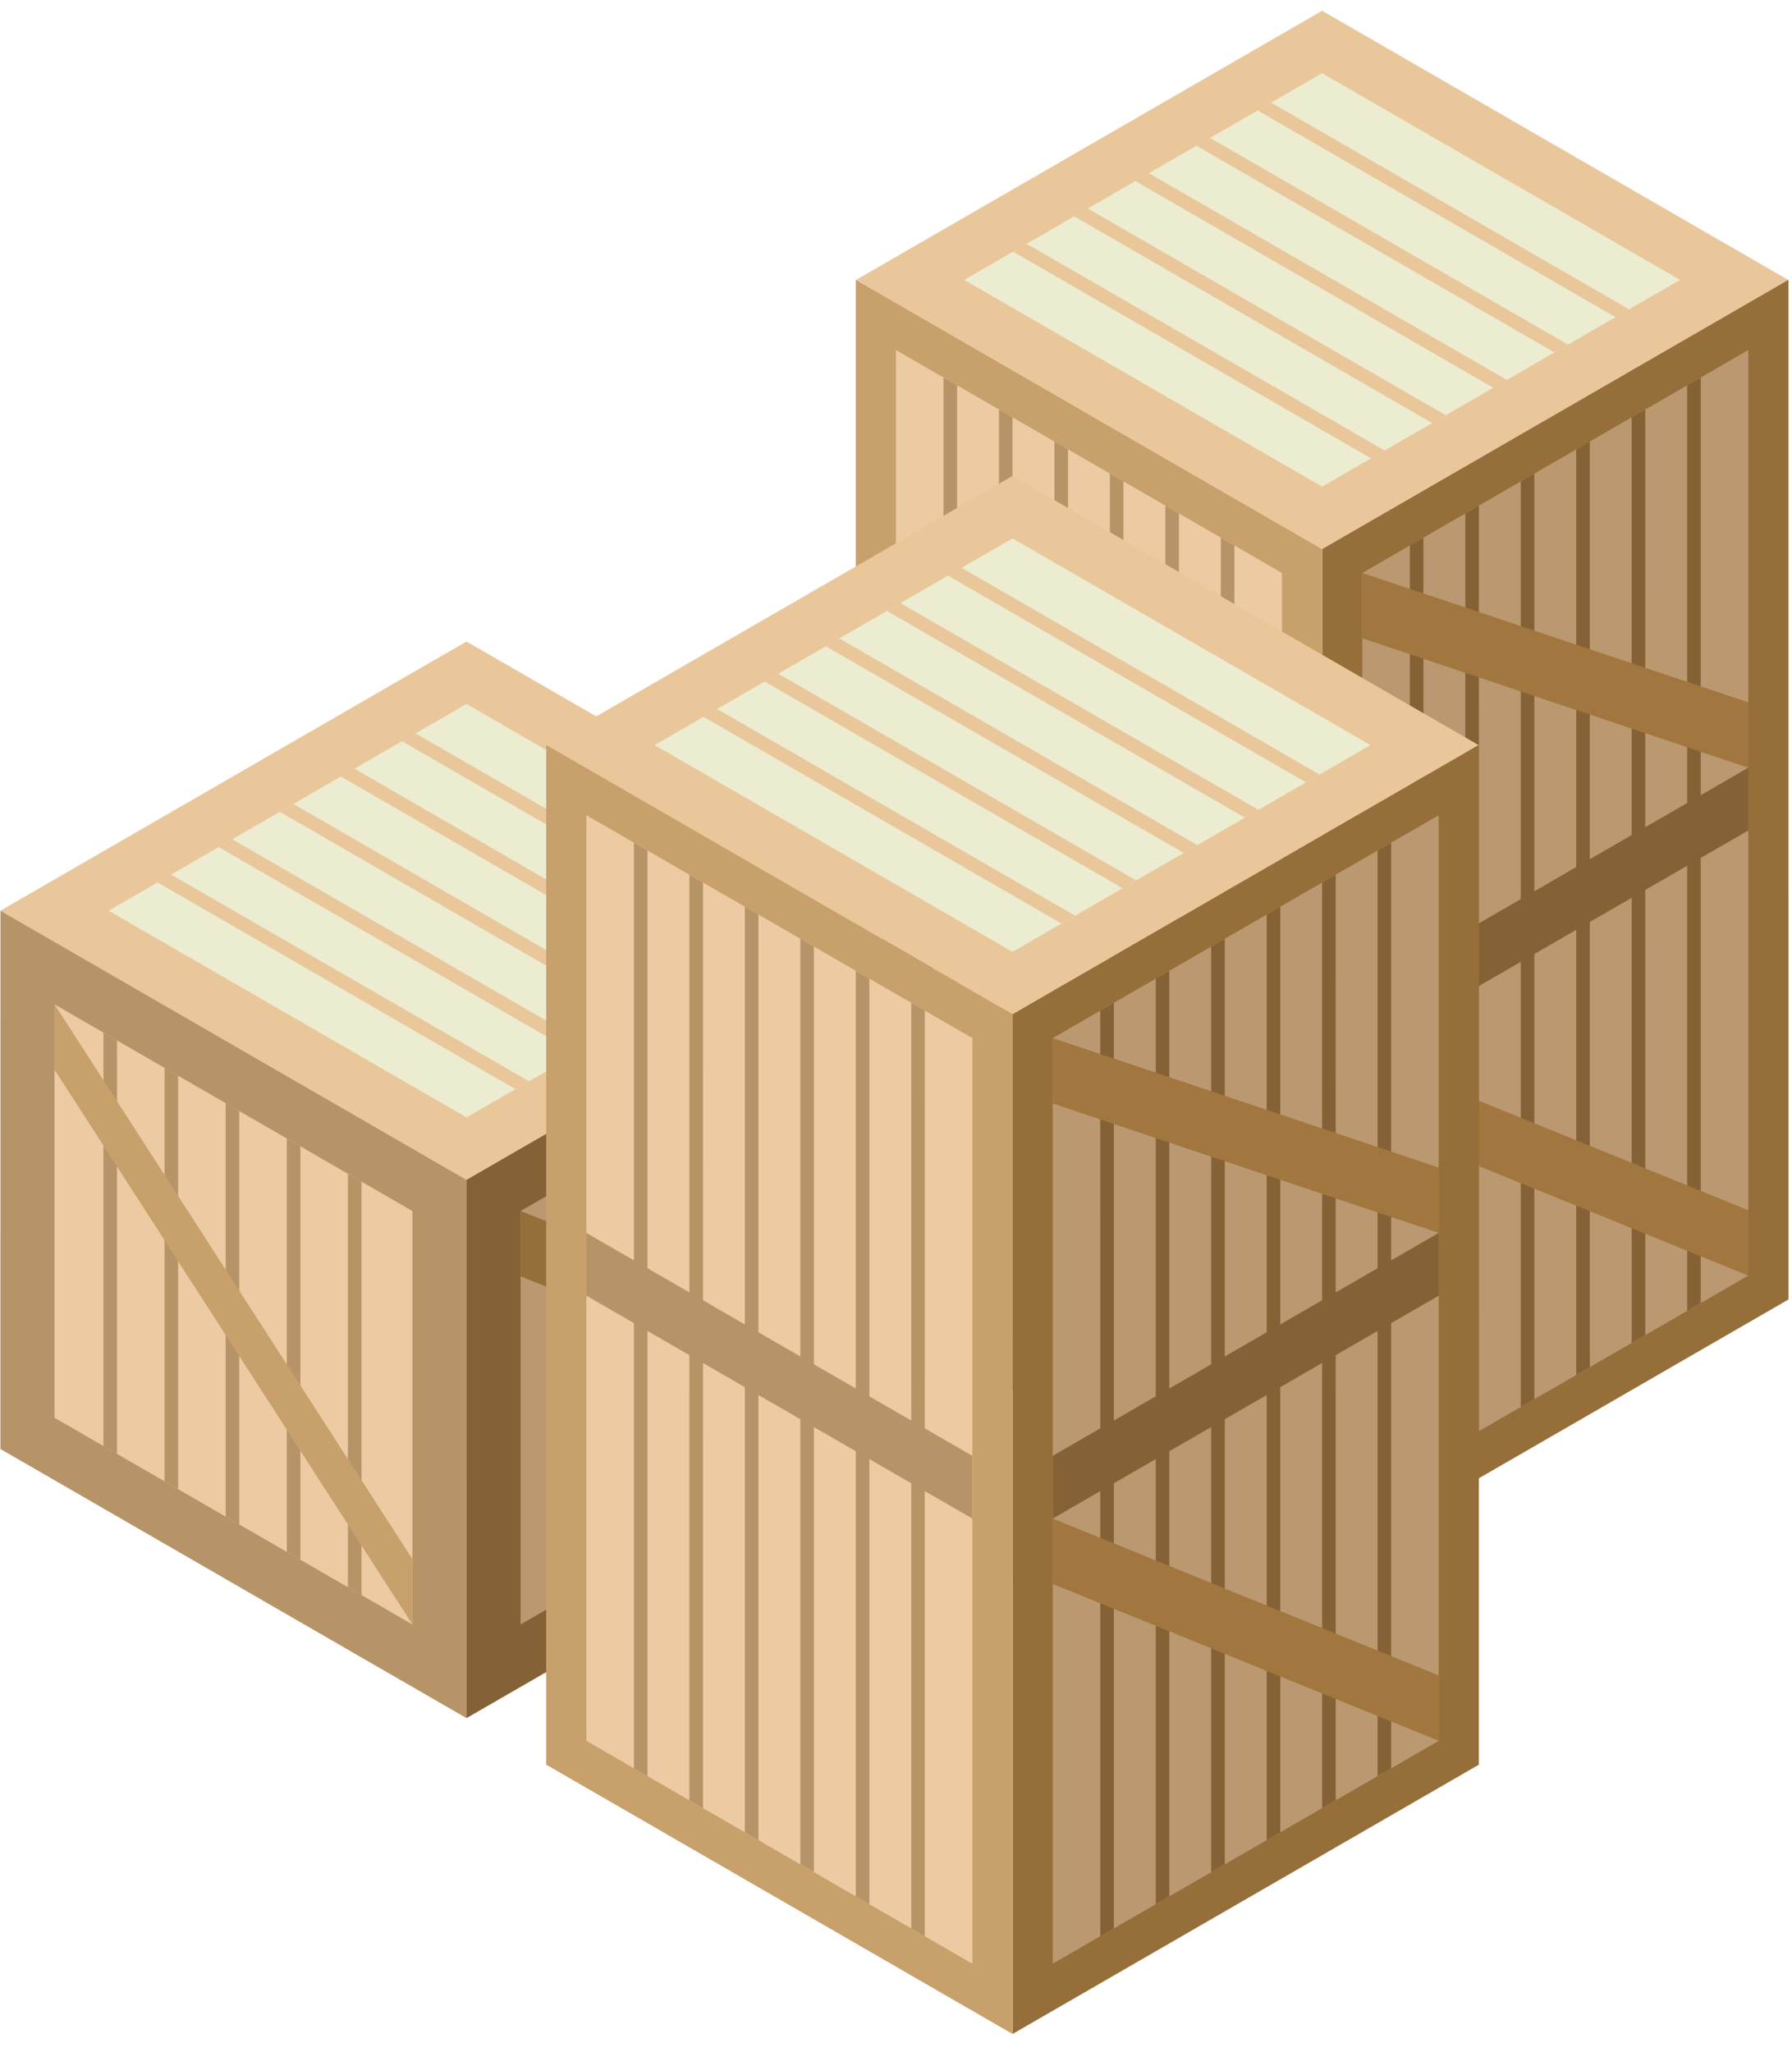 <?xml version="1.0" encoding="UTF-8"?> <svg xmlns="http://www.w3.org/2000/svg" width="69" height="79" viewBox="0 0 69 79" fill="none"><path d="M68.853 10.775L50.907 21.137L32.962 10.775L50.907 0.414L68.853 10.775Z" fill="#E9C79B"></path><path d="M64.689 10.775L50.907 18.732L37.126 10.775L50.907 2.818L64.689 10.775Z" fill="#ECECD1"></path><path d="M53.314 17.343L52.791 17.645L39.01 9.688L39.533 9.386L53.314 17.343Z" fill="#E9C79B"></path><path d="M55.668 15.984L55.145 16.286L41.363 8.329L41.886 8.027L55.668 15.984Z" fill="#E9C79B"></path><path d="M58.021 14.625L57.498 14.927L43.716 6.97L44.239 6.668L58.021 14.625Z" fill="#E9C79B"></path><path d="M60.375 13.266L59.852 13.568L46.07 5.611L46.593 5.309L60.375 13.266Z" fill="#E9C79B"></path><path d="M62.728 11.908L62.205 12.21L48.423 4.252L48.946 3.951L62.728 11.908Z" fill="#E9C79B"></path><path d="M68.864 50.023L50.908 60.39L50.907 21.137L68.863 10.77L68.864 50.023Z" fill="#966E3A"></path><path d="M67.316 49.104L52.455 57.685V22.055L67.316 13.475V49.104Z" fill="#BA9970"></path><path d="M54.808 56.326L54.285 56.628V20.998L54.808 20.696V56.326Z" fill="#856236"></path><path d="M56.944 55.093L56.421 55.395V19.766L56.943 19.464L56.944 55.093Z" fill="#856236"></path><path d="M59.08 53.86L58.556 54.162V18.532L59.079 18.23L59.08 53.86Z" fill="#856236"></path><path d="M61.215 52.627L60.692 52.929V17.299L61.215 16.997V52.627Z" fill="#856236"></path><path d="M63.351 51.394L62.828 51.696L62.827 16.066L63.35 15.764L63.351 51.394Z" fill="#856236"></path><path d="M65.486 50.161L64.963 50.463V14.834L65.486 14.532V50.161Z" fill="#856236"></path><path d="M67.316 31.969L52.455 40.549V38.134L67.316 29.553V31.969Z" fill="#856236"></path><path d="M67.316 29.553L52.455 24.571V22.055L67.316 27.037V29.553Z" fill="#A1763F"></path><path d="M67.316 49.104L52.455 43.065V40.549L67.316 46.588V49.104Z" fill="#A1763F"></path><path d="M50.907 60.39L32.951 50.023V10.77L50.907 21.137V60.39Z" fill="#C8A06C"></path><path d="M49.36 57.685L34.498 49.104L34.499 13.475L49.36 22.055V57.685Z" fill="#ECCBA3"></path><path d="M36.852 50.463L36.329 50.161V14.532L36.852 14.834V50.463Z" fill="#B79468"></path><path d="M38.987 51.696L38.464 51.394V15.764L38.987 16.066V51.696Z" fill="#B79468"></path><path d="M41.123 52.929L40.6 52.627V16.997L41.123 17.299V52.929Z" fill="#B79468"></path><path d="M43.258 54.162L42.735 53.86L42.736 18.23L43.259 18.532L43.258 54.162Z" fill="#B79468"></path><path d="M45.394 55.395L44.871 55.093V19.463L45.394 19.765V55.395Z" fill="#B79468"></path><path d="M47.529 56.628L47.006 56.326L47.007 20.696L47.53 20.998L47.529 56.628Z" fill="#B79468"></path><path d="M49.36 40.549L34.498 31.969V29.553L49.36 38.134V40.549Z" fill="#B79468"></path><path d="M35.909 35.056L17.963 45.417L0.017 35.056L17.963 24.694L35.909 35.056Z" fill="#E9C79B"></path><path d="M31.744 35.056L17.963 43.013L4.181 35.056L17.963 27.099L31.744 35.056Z" fill="#ECECD1"></path><path d="M20.37 41.624L19.847 41.925L6.065 33.968L6.588 33.666L20.37 41.624Z" fill="#E9C79B"></path><path d="M22.723 40.265L22.2 40.566L8.418 32.609L8.941 32.307L22.723 40.265Z" fill="#E9C79B"></path><path d="M25.076 38.906L24.554 39.208L10.772 31.25L11.295 30.948L25.076 38.906Z" fill="#E9C79B"></path><path d="M27.43 37.547L26.907 37.849L13.125 29.892L13.648 29.59L27.43 37.547Z" fill="#E9C79B"></path><path d="M29.783 36.188L29.26 36.49L15.479 28.533L16.001 28.231L29.783 36.188Z" fill="#E9C79B"></path><path d="M17.962 66.139L0.016 55.779L0.017 35.056L17.963 45.417L17.962 66.139Z" fill="#B79468"></path><path d="M15.88 62.533L2.098 54.576L2.099 38.663L15.88 46.619V62.533Z" fill="#ECCBA3"></path><path d="M4.505 55.966L3.983 55.664V39.75L4.506 40.052L4.505 55.966Z" fill="#B79468"></path><path d="M6.859 57.325L6.336 57.023V41.109L6.859 41.411V57.325Z" fill="#B79468"></path><path d="M9.212 58.684L8.689 58.382V42.468L9.212 42.769V58.684Z" fill="#B79468"></path><path d="M11.566 60.042L11.043 59.74V43.826L11.566 44.128V60.042Z" fill="#B79468"></path><path d="M13.919 61.401L13.396 61.099V45.185L13.919 45.487V61.401Z" fill="#B79468"></path><path d="M15.88 62.533L2.099 41.179V38.663L15.88 60.017V62.533Z" fill="#C8A06C"></path><path d="M35.909 55.779L17.962 66.139V45.417L35.908 35.056L35.909 55.779Z" fill="#856236"></path><path d="M33.827 54.576L20.044 62.533V46.619L33.826 38.663L33.827 54.576Z" fill="#BA9970"></path><path d="M22.452 61.144L21.929 61.446L21.928 45.531L22.451 45.229L22.452 61.144Z" fill="#856236"></path><path d="M24.805 59.785L24.282 60.087V44.173L24.805 43.871V59.785Z" fill="#856236"></path><path d="M27.158 58.426L26.636 58.728L26.635 42.814L27.158 42.512V58.426Z" fill="#856236"></path><path d="M29.512 57.068L28.989 57.37V41.455L29.512 41.153V57.068Z" fill="#856236"></path><path d="M31.865 55.709L31.342 56.011V40.097L31.865 39.795V55.709Z" fill="#856236"></path><path d="M33.827 54.576L20.044 49.135V46.619L33.827 52.06V54.576Z" fill="#966E3A"></path><path d="M56.934 28.683L38.987 39.044L21.042 28.683L38.987 18.321L56.934 28.683Z" fill="#E9C79B"></path><path d="M52.769 28.683L38.987 36.64L25.206 28.683L38.987 20.725L52.769 28.683Z" fill="#ECECD1"></path><path d="M41.395 35.25L40.871 35.552L27.089 27.595L27.613 27.293L41.395 35.25Z" fill="#E9C79B"></path><path d="M43.748 33.891L43.225 34.193L29.443 26.236L29.966 25.934L43.748 33.891Z" fill="#E9C79B"></path><path d="M46.101 32.532L45.578 32.834L31.796 24.877L32.319 24.575L46.101 32.532Z" fill="#E9C79B"></path><path d="M48.455 31.174L47.932 31.476L34.15 23.519L34.673 23.217L48.455 31.174Z" fill="#E9C79B"></path><path d="M50.808 29.815L50.285 30.117L36.503 22.16L37.026 21.858L50.808 29.815Z" fill="#E9C79B"></path><path d="M56.944 67.93L38.988 78.297L38.987 39.044L56.943 28.677L56.944 67.93Z" fill="#966E3A"></path><path d="M55.397 67.012L40.535 75.592V39.962L55.396 31.382L55.397 67.012Z" fill="#BA9970"></path><path d="M42.888 74.233L42.366 74.535L42.365 38.906L42.888 38.604V74.233Z" fill="#856236"></path><path d="M45.024 73L44.501 73.302V37.673L45.024 37.371V73Z" fill="#856236"></path><path d="M47.16 71.767L46.637 72.069L46.636 36.44L47.159 36.138L47.16 71.767Z" fill="#856236"></path><path d="M49.295 70.534L48.772 70.836V35.207L49.295 34.905V70.534Z" fill="#856236"></path><path d="M51.431 69.302L50.908 69.603L50.907 33.974L51.43 33.672L51.431 69.302Z" fill="#856236"></path><path d="M53.566 68.069L53.043 68.371V32.741L53.566 32.439V68.069Z" fill="#856236"></path><path d="M55.397 49.877L40.535 58.457V56.041L55.397 47.461V49.877Z" fill="#856236"></path><path d="M55.397 47.461L40.535 42.479V39.962L55.396 44.945L55.397 47.461Z" fill="#A1763F"></path><path d="M55.397 67.012L40.535 60.973V58.457L55.397 64.496V67.012Z" fill="#A1763F"></path><path d="M38.987 78.297L21.031 67.93L21.032 28.677L38.987 39.044V78.297Z" fill="#C8A06C"></path><path d="M37.44 75.592L22.578 67.012L22.579 31.382L37.44 39.962V75.592Z" fill="#ECCBA3"></path><path d="M24.932 68.371L24.409 68.069V32.439L24.932 32.741V68.371Z" fill="#B79468"></path><path d="M27.067 69.603L26.544 69.302L26.545 33.672L27.068 33.974L27.067 69.603Z" fill="#B79468"></path><path d="M29.203 70.836L28.68 70.534V34.905L29.203 35.207V70.836Z" fill="#B79468"></path><path d="M31.339 72.069L30.816 71.767V36.138L31.339 36.44V72.069Z" fill="#B79468"></path><path d="M33.474 73.302L32.951 73V37.371L33.474 37.673V73.302Z" fill="#B79468"></path><path d="M35.609 74.535L35.087 74.233V38.604L35.61 38.906L35.609 74.535Z" fill="#B79468"></path><path d="M37.44 58.457L22.578 49.877V47.461L37.44 56.041V58.457Z" fill="#B79468"></path></svg> 
